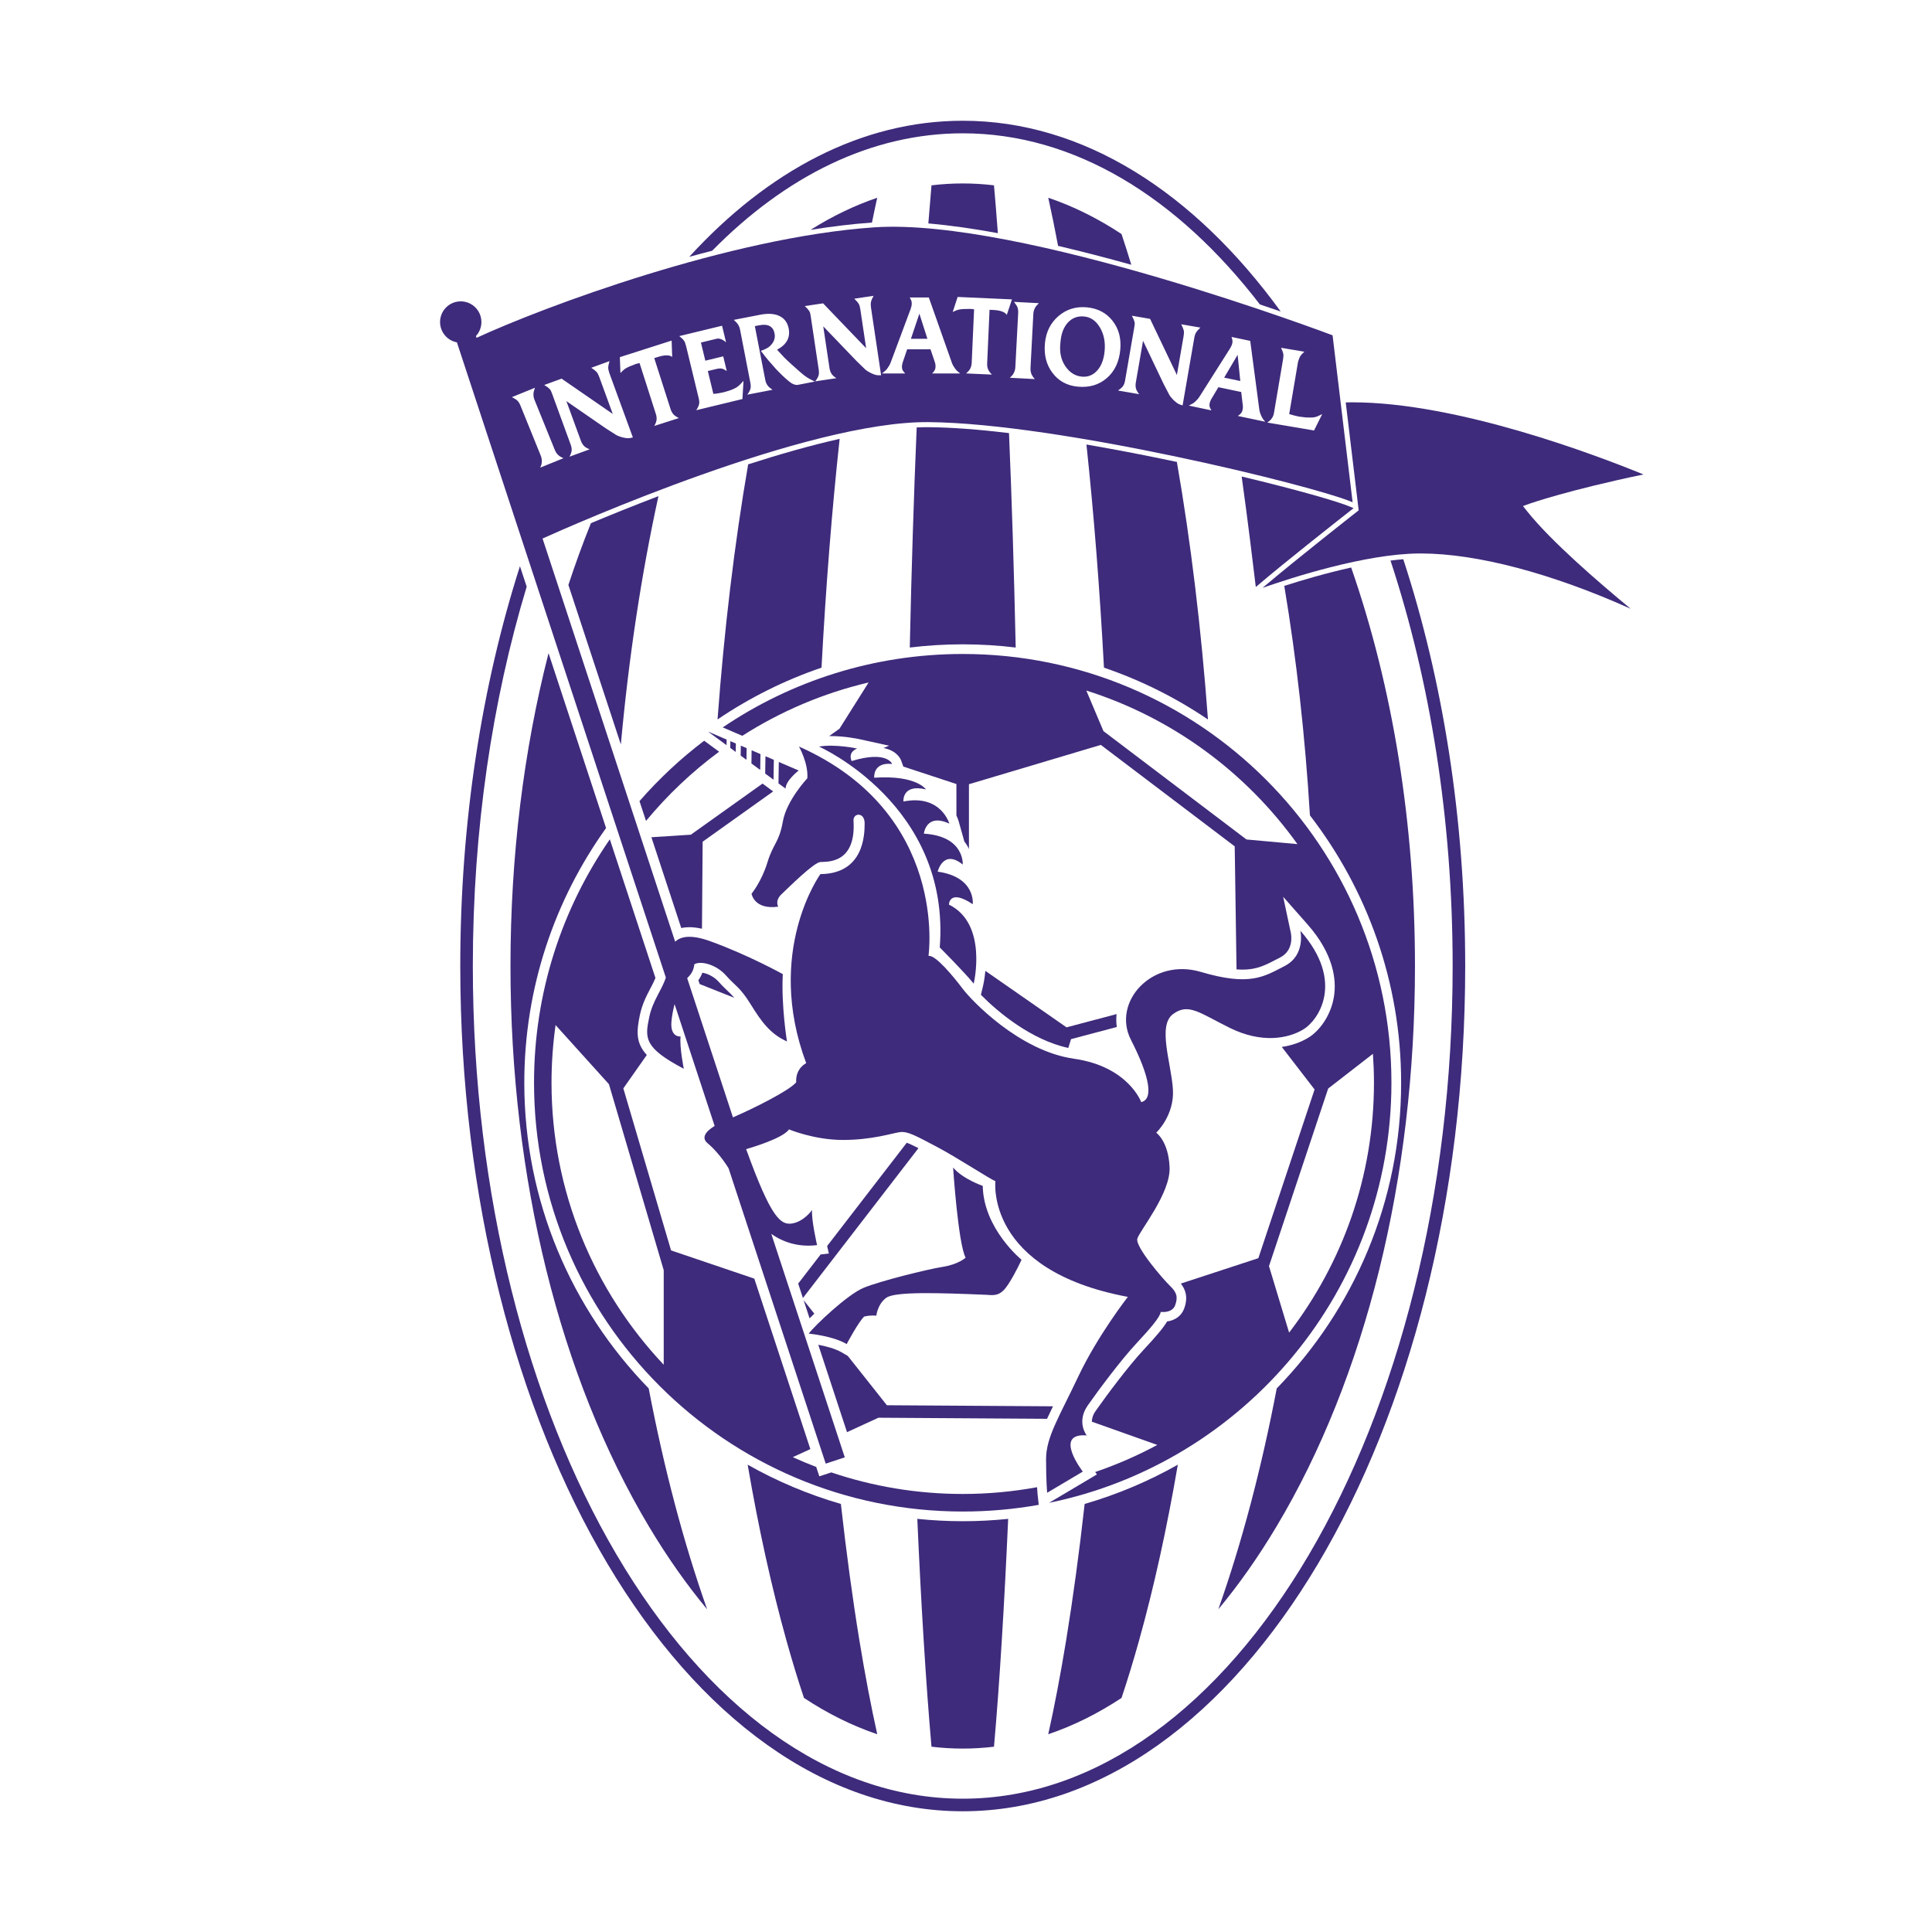 <?xml version="1.0" encoding="utf-8"?>
<!-- Created by @FCLOGO 2022-7-14 GMT+8 23:40:02 . https://fclogo.top/ -->
<!-- FOR PERSONAL USE ONLY NOT FOR COMMERCIAL USE -->
<svg version="1.1" xmlns="http://www.w3.org/2000/svg" xmlns:xlink="http://www.w3.org/1999/xlink" x="0px" y="0px"
	 viewBox="0 0 800 800" enable-background="new 0 0 800 800" xml:space="preserve">
<g>
	<path fill="#3E2B7B" d="M403.19,407.3c0,0,5.99-24.77-10.25-32.72c0,0,0-6.74,9.85-0.17c0,0,1.38-11.23-14.52-13.48
		c0,0,2.28-9.51,10.38-2.94c0,0,0.85-11.75-16.09-12.79c0,0,0.86-8.64,10.54-4.15c0,0-3.46-12.27-19.01-9.16
		c0,0-0.69-7.43,9.33-5.01c0,0-3.97-6.05-21.43-4.84c0,0-0.69-6.57,7.43-5.7c0,0-2.07-5.7-16.76-1.21c0,0-1.9-3.46,2.25-5.18
		c0,0-8.93-1.96-15.78-0.81c0,0,54.61,24.19,50,83.18C389.13,392.32,399.27,402.46,403.19,407.3z"/>
	<path fill="#3E2B7B" d="M357.85,545.15c2.94-0.69,5.01-0.35,5.01-0.35s0.52-4.84,4.15-7.43c3.63-2.59,21.08-2.07,41.65-1.21
		c3.63,0.35,5.88,0.17,8.81-4.32c2.94-4.49,5.53-10.2,5.53-10.2s-15.73-12.79-16.07-30.59c0,0-8.24-2.82-12.27-7.6
		c0,0,2.07,31.45,5.18,37.33c0,0-2.94,2.77-9.5,3.8c-6.57,1.04-25.92,5.88-32.66,8.64c-6.74,2.76-20.39,15.73-22.81,19.01
		c0,0,9.85,0.86,15.73,4.32C350.59,556.55,355.43,547.39,357.85,545.15z"/>
	<path fill="#3E2B7B" d="M268.85,421.12c-1.84,8.76-2.3,12.67,14.29,21.43c0,0-1.84-9.22-1.32-13.36c0,0-4.32,0.52-3.8-6.05
		c0.18-2.32,0.67-4.9,1.31-7.35l16.59,50.44c-3.83,2.32-5.63,4.94-2.87,7.2c2.43,1.99,5.84,5.81,8.62,10.29l40.24,122.34l7.9-2.6
		l-30.43-92.52c4.91,3.42,11.17,5.57,18.95,4.64c0,0-2.42-10.54-2.07-14.52c0,0-3.28,4.67-8.12,5.53
		c-4.84,0.86-8.81-2.07-19.18-30.76c0,0,15.21-4.26,17.74-8.18c0,0,10.37,4.38,22.35,4.38s20.28-2.77,23.5-3.23
		c3.23-0.46,6.45,1.38,15.21,5.99c8.76,4.61,22.35,13.59,24.42,14.29c0,0-4.38,36.87,54.84,47.93c0,0-12.44,15.9-20.51,32.95
		s-13.36,25.12-13.36,34.33s0.46,13.83,0.46,13.83l14.75-8.76c0,0-12.44-16.13,1.61-14.98c0,0-4.38-5.53,0.46-12.44
		c4.84-6.91,13.83-18.89,20.05-25.58c6.22-6.68,9.91-11.06,10.14-13.13c0,0,4.72,0.69,5.99-2.77c1.27-3.46,0.58-5.41-2.19-8.06
		c-2.76-2.65-14.4-16.13-13.48-19.47s13.83-18.78,13.36-29.61c-0.46-10.83-5.53-14.29-5.53-14.29s7.6-7.14,6.91-17.97
		c-0.69-10.83-6.45-26.27,0-31.11c6.45-4.84,11.06-0.46,23.73,5.76c12.67,6.22,23.7,4.59,30.42,0.46
		c5.99-3.69,17.28-19.59-1.38-40.78c0,0,2.3,10.06-6.45,14.59c-8.76,4.53-14.52,8.45-34.79,2.46
		c-20.28-5.99-36.87,12.56-28.92,28.11c7.95,15.55,9.33,24.65,4.26,25.81c0,0-5.3-14.75-27.88-17.97s-42.36-24.08-46.01-28.92
		c-3.65-4.84-11.25-14.17-14.19-13.65c0,0,8.58-59.04-53.63-86.69c0,0,3.92,6.91,3.46,13.13c0,0-8.58,9.1-10.14,17.91
		c-1.56,8.81-3.97,8.99-6.39,16.94s-6.57,12.96-6.57,12.96s1.04,6.74,11.06,5.36c0,0-1.56-2.42,1.38-5.18
		c2.94-2.77,13.31-13.13,16.07-13.31c2.77-0.17,14.86,0.81,13.71-17.17c-0.17-3.17,4.61-3.63,4.61,1.15
		c0,4.78-0.35,20.85-18.32,21.03c0,0-23.16,31.97-5.88,78.28c0,0-4.49,2.07-4.15,7.95c-3.1,3.61-18.11,11.01-26.18,14.5
		l-18.95-57.63c1.55-1.53,2.68-3.06,2.96-5.78c2.76-1.56,9.16,0.17,13.13,4.67c3.97,4.49,5.7,4.67,10.2,11.92
		c4.49,7.26,8.12,12.27,15.03,15.38c0,0-2.42-14.75-1.73-27.88c0,0-14.06-7.83-29.95-13.59c-7.81-2.83-12.17-2.15-14.62,0.17
		l-54.91-166.95c12.85-5.79,109.58-48.63,159.85-48.2c53.92,0.46,159.45,26.27,175.58,33.18l-8.3-69.13
		c0,0-129.03-48.85-189.86-44.7C302.4,98.22,225.21,127,197.33,139.89l-0.25-0.75c1.4-1.52,2.26-3.55,2.26-5.79
		c0-4.73-3.83-8.56-8.56-8.56c-4.73,0-8.56,3.83-8.56,8.56c0,4.19,3.01,7.67,6.98,8.41l86.51,263.01
		C274.08,409.99,270.31,414.19,268.85,421.12z M525.98,174c0.28-0.26,0.52-0.57,0.74-0.91c0.39-0.55,0.67-1.3,0.83-2.25l3.72-21.95
		c0.17-1.03,0.22-1.82,0.12-2.35c-0.09-0.53-0.4-1.37-0.93-2.53l9.65,1.63c-0.54,0.5-0.85,0.8-0.95,0.9
		c-0.3,0.33-0.59,0.71-0.87,1.14l-0.47,1.12l-0.35,1.14l-3.64,21.52c0.63,0.2,1.34,0.4,2.13,0.6c0.79,0.21,1.43,0.35,1.92,0.44
		l2.93,0.36c1.66,0.08,2.86,0.04,3.61-0.12c0.74-0.15,1.77-0.58,3.08-1.27l-3.38,6.78l-19.37-3.28
		C525.29,174.59,525.71,174.27,525.98,174z M510.34,141.07c-0.03-0.3-0.15-0.82-0.38-1.55l7.73,1.63l3.75,28.32
		c0.06,0.49,0.15,0.92,0.27,1.31c0.12,0.38,0.28,0.8,0.48,1.26c0.2,0.46,0.4,0.85,0.61,1.18c0.21,0.33,0.57,0.8,1.09,1.41
		l-11.34-2.39c0.65-0.43,1.12-0.83,1.4-1.2c0.28-0.37,0.48-0.84,0.6-1.41c0.11-0.51,0.14-1.04,0.09-1.59l-0.68-5.72l-9.45-1.99
		l-2.96,4.96c-0.33,0.61-0.55,1.16-0.65,1.64c-0.11,0.54-0.13,1-0.05,1.37c0.08,0.37,0.34,0.92,0.78,1.63l-9.38-1.98
		c0.75-0.38,1.29-0.66,1.63-0.86c0.34-0.2,0.68-0.46,1.03-0.79c0.35-0.33,0.67-0.65,0.95-0.96c0.28-0.31,0.56-0.68,0.83-1.1
		l12.69-20.03c0.45-0.74,0.74-1.43,0.88-2.09C510.34,141.72,510.37,141.37,510.34,141.07z M465.01,159.88
		c0.4-0.56,0.69-1.34,0.86-2.31l3.8-21.98c0.11-0.66,0.18-1.12,0.2-1.38c0.02-0.26-0.02-0.59-0.11-0.99
		c-0.14-0.58-0.5-1.42-1.08-2.49l7.55,1.31l11.09,23.23l2.79-16.13c0.16-0.95,0.18-1.71,0.06-2.29c-0.13-0.58-0.48-1.44-1.05-2.57
		l7.94,1.37c-0.86,0.8-1.45,1.48-1.79,2.04c-0.34,0.56-0.59,1.32-0.75,2.26l-4.83,27.92c-0.79-0.22-1.38-0.45-1.8-0.67
		c-0.41-0.22-0.94-0.62-1.58-1.2c-0.87-0.8-1.57-1.62-2.09-2.44l-2.37-4.53l-8.54-17.91l-2.99,17.25c-0.15,0.89-0.14,1.7,0.05,2.45
		c0.13,0.64,0.57,1.44,1.34,2.4l-8.75-1.51C463.92,161.04,464.6,160.45,465.01,159.88z M432.68,142.17
		c0.44-4.69,2.31-8.46,5.61-11.29c3.3-2.83,7.22-4.04,11.76-3.62c4.49,0.42,8.02,2.27,10.61,5.55c2.59,3.28,3.66,7.28,3.22,12.01
		c-0.47,5.01-2.32,8.92-5.57,11.74c-3.25,2.81-7.24,3.99-11.99,3.55c-4.43-0.41-7.93-2.3-10.48-5.67
		C433.28,151.07,432.23,146.98,432.68,142.17z M419.83,154.33c0.36-0.68,0.56-1.46,0.6-2.33l1.17-22.28
		c0.05-0.99-0.04-1.78-0.26-2.37c-0.15-0.5-0.64-1.29-1.46-2.35l10.28,0.54c-0.47,0.47-0.84,0.87-1.11,1.21
		c-0.27,0.34-0.46,0.66-0.58,0.97c-0.35,0.65-0.55,1.43-0.59,2.33l-1.17,22.28c-0.04,0.84,0.06,1.63,0.31,2.35
		c0.25,0.73,0.75,1.49,1.49,2.29l-10.36-0.55c0.48-0.44,0.84-0.81,1.08-1.1C419.48,155.04,419.68,154.7,419.83,154.33z
		 M396.54,122.96l22.49,1.01l-2.14,6.42c-0.27-0.39-0.52-0.65-0.75-0.78c-1.02-0.74-2.62-1.17-4.82-1.26l-1.57-0.07l-0.99,22.19
		c-0.04,0.84,0.07,1.62,0.33,2.31c0.26,0.7,0.8,1.47,1.63,2.33l-10.68-0.48c0.52-0.47,0.9-0.85,1.13-1.13
		c0.24-0.28,0.45-0.61,0.65-0.98c0.32-0.68,0.5-1.46,0.54-2.34l0.99-22.11l-1.53-0.16l-2.79,0.05c-0.92,0.05-1.66,0.14-2.24,0.29
		c-0.57,0.15-1.34,0.46-2.3,0.95L396.54,122.96z M366.65,153.46c0.29-0.26,0.57-0.59,0.84-0.98c0.28-0.39,0.52-0.77,0.73-1.13
		c0.21-0.36,0.41-0.78,0.59-1.24l8.29-22.22c0.29-0.81,0.43-1.56,0.43-2.23c0-0.41-0.05-0.76-0.14-1.05
		c-0.09-0.29-0.32-0.77-0.69-1.44h7.9l9.51,26.93c0.16,0.47,0.33,0.87,0.53,1.22c0.2,0.35,0.44,0.73,0.73,1.13
		c0.29,0.41,0.57,0.75,0.84,1.03c0.28,0.28,0.73,0.66,1.36,1.16h-11.59c0.55-0.55,0.92-1.04,1.12-1.46c0.2-0.42,0.29-0.92,0.29-1.51
		c0-0.52-0.08-1.05-0.24-1.57l-1.85-5.46h-9.66l-1.87,5.47c-0.2,0.67-0.3,1.25-0.3,1.74c0,0.55,0.08,1,0.24,1.35
		c0.16,0.35,0.52,0.83,1.1,1.44h-9.59C365.89,154.12,366.36,153.72,366.65,153.46z M340.82,125.61l17.83,18.57l-2.42-16.19
		c-0.14-0.95-0.36-1.68-0.67-2.2c-0.3-0.51-0.9-1.22-1.81-2.11l7.97-1.19c-0.56,1.03-0.91,1.86-1.06,2.5
		c-0.14,0.64-0.14,1.43,0,2.38l4.19,28.02c-0.82,0.03-1.46,0.01-1.92-0.07c-0.46-0.08-1.09-0.29-1.88-0.65
		c-1.08-0.49-2-1.04-2.75-1.66l-3.67-3.56l-13.74-14.32l2.59,17.31c0.13,0.89,0.41,1.66,0.82,2.3c0.32,0.57,1,1.19,2.03,1.86
		l-8.78,1.31c0.71-0.9,1.17-1.68,1.38-2.35c0.2-0.66,0.23-1.48,0.09-2.46l-3.3-22.06c-0.1-0.66-0.18-1.12-0.25-1.38
		c-0.06-0.26-0.2-0.56-0.41-0.91c-0.32-0.51-0.92-1.19-1.81-2.02L340.82,125.61z M314.82,130.32c3.27-0.63,5.92-0.45,7.97,0.55
		c2.05,1,3.31,2.72,3.79,5.18c0.73,3.74-0.88,6.66-4.82,8.76l3.04,3.28c0.6,0.62,1.74,1.69,3.42,3.2c0.68,0.61,1.69,1.51,3.04,2.7
		c1.1,0.97,2.05,1.72,2.86,2.25c0.81,0.53,1.9,1.11,3.28,1.76l-5.67,1.1l-1.23,0.24c-1.16,0.22-2.49-0.3-3.99-1.58
		c-1.62-1.35-3.37-3.02-5.26-5.03c-1.26-1.39-2.3-2.58-3.13-3.57c-0.65-0.76-1.68-2.06-3.08-3.89c0.85-0.28,1.56-0.57,2.14-0.86
		c0.57-0.29,1.09-0.63,1.54-1.01c1.72-1.58,2.39-3.34,2.02-5.28c-0.58-3-2.72-4.14-6.43-3.42l-1.74,0.34l4.32,22.31
		c0.09,0.46,0.21,0.86,0.35,1.2c0.15,0.34,0.33,0.67,0.55,0.99c0.22,0.31,0.49,0.61,0.81,0.89c0.32,0.28,0.76,0.6,1.31,0.97
		l-10.49,2.03c0.68-0.9,1.11-1.7,1.3-2.39c0.19-0.69,0.19-1.52,0-2.49l-4.24-21.86c-0.1-0.51-0.2-0.91-0.31-1.18
		c-0.11-0.28-0.27-0.63-0.49-1.06c-0.23-0.34-0.45-0.62-0.66-0.85c-0.22-0.22-0.61-0.61-1.16-1.15L314.82,130.32z M298.99,134.88
		l1.66,6.87c-0.51-0.42-0.91-0.72-1.21-0.9c-0.3-0.18-0.64-0.33-1.02-0.45c-0.54-0.23-1.12-0.27-1.73-0.12l-1.49,0.36l-4.96,1.2
		l1.82,7.51l7.41-1.79l1.47,6.07c-0.81-0.55-1.5-0.89-2.08-1c-0.58-0.11-1.32-0.06-2.21,0.15l-3.55,0.86l2.29,9.46
		c0.71-0.05,1.47-0.15,2.28-0.28c0.8-0.13,1.5-0.27,2.08-0.41l2.34-0.7c1.39-0.49,2.44-0.98,3.16-1.48c0.71-0.5,1.59-1.34,2.62-2.52
		l-0.44,7.52l-19.13,4.63c0.64-0.99,1.03-1.82,1.17-2.48c0.14-0.66,0.1-1.48-0.14-2.44l-5.24-21.64c-0.24-0.99-0.53-1.74-0.87-2.24
		c-0.34-0.5-0.99-1.13-1.95-1.89L298.99,134.88z M278.11,141.03l0.23,6.76c-0.39-0.27-0.71-0.43-0.97-0.47
		c-1.21-0.35-2.86-0.18-4.96,0.49l-1.5,0.48l6.77,21.15c0.26,0.81,0.63,1.49,1.11,2.05c0.48,0.56,1.26,1.1,2.33,1.62l-10.18,3.26
		c0.32-0.62,0.55-1.11,0.67-1.45c0.12-0.34,0.21-0.73,0.27-1.14c0.06-0.75-0.04-1.55-0.31-2.38l-6.75-21.08l-1.49,0.38l-2.6,1.02
		c-0.85,0.36-1.51,0.71-1.99,1.05s-1.09,0.9-1.83,1.69l-0.25-6.57L278.11,141.03z M232.54,156.79l21.19,14.61l-5.62-15.38
		c-0.33-0.9-0.69-1.57-1.09-2.02c-0.4-0.44-1.13-1.01-2.19-1.71l7.56-2.76c-0.34,1.12-0.52,2-0.53,2.66
		c-0.01,0.66,0.15,1.43,0.48,2.34l9.72,26.61c-0.79,0.2-1.42,0.3-1.89,0.32c-0.47,0.02-1.13-0.07-1.97-0.25
		c-1.15-0.26-2.16-0.62-3.03-1.08l-4.31-2.75l-16.33-11.28l6.01,16.44c0.31,0.85,0.73,1.55,1.27,2.09c0.43,0.49,1.22,0.97,2.36,1.42
		l-8.34,3.05c0.52-1.03,0.81-1.88,0.88-2.58c0.07-0.69-0.07-1.5-0.41-2.43l-7.65-20.95c-0.23-0.63-0.4-1.06-0.52-1.3
		c-0.11-0.24-0.31-0.51-0.59-0.81c-0.41-0.44-1.14-0.98-2.18-1.62L232.54,156.79z M223.91,188.66l-8.38-20.67
		c-0.37-0.92-0.79-1.6-1.24-2.04c-0.35-0.39-1.12-0.89-2.32-1.51l9.54-3.87c-0.23,0.63-0.39,1.15-0.49,1.56
		c-0.1,0.42-0.14,0.79-0.12,1.13c-0.04,0.74,0.11,1.53,0.45,2.36l8.38,20.67c0.32,0.78,0.74,1.45,1.28,2
		c0.53,0.55,1.31,1.03,2.32,1.44l-9.61,3.89c0.25-0.6,0.42-1.09,0.51-1.46c0.1-0.37,0.13-0.75,0.12-1.15
		C224.38,190.26,224.23,189.47,223.91,188.66z"/>
	<polygon fill="#3E2B7B" points="306.76,308.76 306.7,312.87 309.09,314.63 309.17,309.79 	"/>
	<polygon fill="#3E2B7B" points="311.23,310.68 311.15,316.14 314.79,318.81 314.89,312.25 	"/>
	<polygon fill="#3E2B7B" points="302.43,306.9 302.39,309.7 304.64,311.36 304.7,307.87 	"/>
	<polygon fill="#3E2B7B" points="320.43,314.63 316.96,313.14 316.85,320.32 320.31,322.87 	"/>
	<polygon fill="#3E2B7B" points="300.88,306.24 293.16,302.92 300.85,308.57 	"/>
	<path fill="#3E2B7B" d="M325.3,326.54c0-3.34,5.41-7.49,5.41-7.49l-8.22-3.53l-0.14,8.86L325.3,326.54z"/>
	<path fill="#3E2B7B" d="M447.99,155.96c2.51,0.23,4.62-0.62,6.35-2.55s2.74-4.61,3.06-8.04c0.35-3.74-0.3-7-1.95-9.78
		c-1.65-2.77-3.83-4.29-6.54-4.54c-2.66-0.25-4.87,0.56-6.64,2.43c-1.77,1.87-2.81,4.49-3.12,7.86l-0.11,1.18
		c-0.33,3.57,0.38,6.64,2.15,9.2C442.95,154.29,445.22,155.7,447.99,155.96z"/>
	<polygon fill="#3E2B7B" points="513.58,157.77 512.47,146.92 506.9,156.38 	"/>
	<polygon fill="#3E2B7B" points="380.69,129.89 377.19,140.3 384.02,140.28 	"/>
	<path fill="#3E2B7B" d="M559.28,209.9c-5.35-2.29-22.64-7.22-45.13-12.58c2.41,17.17,4.85,37.35,5.85,45.75
		c12.42-10.63,34.92-28.27,40.49-32.65L559.28,209.9z"/>
	<path fill="#3E2B7B" d="M632.44,211.82l-1.82-2.28l2.75-0.98c0.17-0.06,15.86-5.58,47.15-12.1c-18.79-7.7-76.71-29.87-120.55-29.87
		c-0.93,0-1.83,0.02-2.73,0.04l5.36,44.69c0,0-25.18,19.71-39.79,32.09c12.03-4.21,42.46-14.05,64.69-14.23l0.83,0
		c23.24,0,54.24,8.24,86.9,22.9C661.82,241.02,642.23,224.09,632.44,211.82z"/>
	<path fill="#3E2B7B" d="M398.65,55.2c46.23,0,88.89,26.44,123.04,70.86c3.06,1.03,5.94,2.01,8.62,2.93
		C494.45,79.62,448.61,50,398.65,50c-41.77,0-80.66,20.71-113.25,56.35c3.14-0.87,6.31-1.71,9.49-2.52
		C325.27,72.96,360.76,55.2,398.65,55.2z"/>
	<path fill="#3E2B7B" d="M575.78,232.12c16.37,49.71,25.73,106.97,25.73,167.88c0,190.13-91,344.8-202.86,344.8
		S195.79,590.13,195.79,400c0-56.54,8.05-109.94,22.3-157.07l-2.79-8.48c-15.76,49.29-24.71,105.67-24.71,165.56
		c0,193.3,93.15,350,208.06,350s208.06-156.7,208.06-350c0-61.06-9.3-118.47-25.64-168.44C579.34,231.7,577.57,231.89,575.78,232.12
		z"/>
	<path fill="#3E2B7B" d="M347.68,181.72c-12.23,2.75-25.16,6.46-37.88,10.56c-5.67,32.8-9.92,68.34-12.68,105.62
		c13.22-8.95,27.67-16.2,43.05-21.44C341.96,243,344.48,211.17,347.68,181.72z"/>
	<path fill="#3E2B7B" d="M528.67,574.91c-6.29,32.98-14.39,63.75-24.19,91.46c8.47-10.18,16.54-21.63,24.1-34.29
		c36.97-61.85,57.33-144.27,57.33-232.09c0-58.97-9.19-115.49-26.42-164.99c-10.27,2.27-20.18,5.19-27.7,7.6
		c5.06,30.23,8.63,62.11,10.63,95.04c23.66,30.66,37.76,69.07,37.76,110.7C580.2,497.52,560.54,542.19,528.67,574.91z"/>
	<path fill="#3E2B7B" d="M363.24,81.89c-9.4,3.18-18.62,7.63-27.61,13.29c8.69-1.4,17.22-2.44,25.43-3.02
		C361.78,88.62,362.5,85.2,363.24,81.89z"/>
	<path fill="#3E2B7B" d="M385.71,76.74c-0.44,4.99-0.87,10.26-1.3,15.78c9.01,0.78,18.72,2.18,28.78,4.03
		c-0.52-7-1.05-13.62-1.6-19.81c-4.29-0.52-8.61-0.78-12.94-0.78S390,76.22,385.71,76.74z"/>
	<path fill="#3E2B7B" d="M438.13,101.81c10.18,2.39,20.39,5.05,30.31,7.82c-1.32-4.37-2.67-8.62-4.04-12.72
		c-9.84-6.5-19.99-11.53-30.34-15.03C435.45,88.14,436.81,94.79,438.13,101.81z"/>
	<path fill="#3E2B7B" d="M487.32,191.28c-12.12-2.57-24.84-5.05-37.45-7.21c3.08,28.8,5.51,59.82,7.26,92.39
		c15.38,5.25,29.84,12.5,43.06,21.46C497.41,260.24,493.08,224.36,487.32,191.28z"/>
	<path fill="#3E2B7B" d="M417.81,179.33c-12.16-1.46-23.53-2.36-33.31-2.44l-0.74,0c-1.36,0-2.75,0.03-4.18,0.1
		c-1.2,28.34-2.16,58.94-2.86,91.14c7.19-0.87,14.51-1.33,21.93-1.33c7.42,0,14.74,0.46,21.93,1.33
		C419.9,236.81,418.97,207.01,417.81,179.33z"/>
	<path fill="#3E2B7B" d="M434.06,718.11c10.35-3.5,20.5-8.53,30.34-15.03c2.5-7.48,4.93-15.42,7.27-23.81
		c6.2-22.21,11.56-46.64,16.04-72.77c-12.07,6.83-25,12.31-38.58,16.25c-2.24,20.05-4.81,38.98-7.67,56.52
		C439.12,693.51,436.65,706.48,434.06,718.11z"/>
	<path fill="#3E2B7B" d="M379.84,628.93c0.78,17.77,1.66,34.62,2.64,50.35c1.01,16.38,2.09,31.08,3.23,43.99
		c4.29,0.52,8.61,0.78,12.94,0.78s8.65-0.26,12.94-0.78c1.14-12.91,2.22-27.61,3.23-43.99c0.97-15.73,1.85-32.58,2.64-50.35
		c-6.18,0.64-12.46,0.97-18.81,0.97S386.03,629.56,379.84,628.93z"/>
	<path fill="#3E2B7B" d="M235.36,242.22l21.72,66.04c3.29-36.11,8.53-70.66,15.57-102.82c-10.6,4.05-20.17,7.93-27.96,11.19
		C241.34,224.93,238.23,233.47,235.36,242.22z"/>
	<path fill="#3E2B7B" d="M309.59,606.5c4.48,26.14,9.85,50.56,16.05,72.77c2.34,8.39,4.76,16.33,7.27,23.81
		c9.84,6.5,19.99,11.53,30.34,15.03c-2.59-11.63-5.06-24.6-7.39-38.84c-2.87-17.54-5.42-36.47-7.67-56.52
		C334.6,618.81,321.67,613.33,309.59,606.5z"/>
	<path fill="#3E2B7B" d="M217.1,448.35c0-39.3,12.56-75.72,33.86-105.47l-23.82-72.42c-10.33,40.36-15.76,84.23-15.76,129.54
		c0,87.81,20.36,170.23,57.33,232.09c7.57,12.66,15.63,24.11,24.1,34.29c-9.8-27.71-17.9-58.48-24.19-91.46
		C236.76,542.19,217.1,497.52,217.1,448.35z"/>
	<path fill="#3E2B7B" d="M337.19,543.96l-4.43-5.59l2.47,7.52C335.84,545.28,336.5,544.63,337.19,543.96z"/>
	<path fill="#3E2B7B" d="M330.51,531.51l1.96,5.97l47.84-62.05c-2.04-1.05-3.62-1.8-4.84-2.24l-32.97,42.76l0.71,3.1l-3.41,0.4
		L330.51,531.51z"/>
	<path fill="#3E2B7B" d="M285.46,383.93c1.6,0,3.33,0.22,5.21,0.64l0.28-36.04l29.2-20.82l-0.09-0.07l-4.32-3.17l-29.68,21.16
		l-16.33,1.05l12.36,37.59C283.1,384.05,284.22,383.93,285.46,383.93z"/>
	<path fill="#3E2B7B" d="M297.77,311.27l-6.19-4.55c-9.77,7.4-18.74,15.79-26.78,25.01l2.7,8.2
		C276.38,329.2,286.54,319.55,297.77,311.27z"/>
	<path fill="#3E2B7B" d="M301.27,410.3c-1.03-0.98-2.19-2.08-3.61-3.69c-1.97-2.23-4.81-3.55-6.84-3.82c-0.43,1.21-1,2.21-1.64,3.08
		l0.53,1.6l14.35,5.71C303.09,412.03,302.23,411.21,301.27,410.3z"/>
	<path fill="#3E2B7B" d="M398.65,270.8c-36.82,0-71.02,11.21-99.38,30.4l3.58,1.54v0l4.52,1.94c15.85-10.11,33.48-17.67,52.31-22.09
		l-12.07,19.16l-4.28,3.05c0.22,0,0.44-0.01,0.66-0.01c5.95,0,11.54,1.21,11.77,1.26l12.39,2.72l-2.31,0.96
		c5.5,1.06,7.05,4.47,7.33,5.25l0.89,2.45l21.97,7.22v13.03c0.4,0.83,0.71,1.61,0.9,2.29l2.36,8.38l-0.07-0.03
		c0.87,1.07,1.51,2.17,2,3.22v-26.81l54.61-16.28l55.44,42.01l0.75,50.95c0.82,0.06,1.62,0.1,2.38,0.1c6.03,0,9.53-1.83,14.37-4.36
		l1.35-0.7c5.74-2.97,4.54-9.45,4.39-10.17l-3.18-14.94l10.09,11.43c10.89,12.37,11.98,22.95,10.98,29.64
		c-1.22,8.16-6.16,14.51-10.5,17.19c-3.27,2.01-7.06,3.33-11.14,3.91l13.58,17.62l-23.28,69.85l-32.1,10.52
		c1.93,2.46,3.1,5.66,1.37,10.36c-1.08,2.93-3.65,4.85-7.06,5.33c-1.49,2.56-4.45,6.07-9.9,11.92c-6.2,6.66-15.18,18.69-19.7,25.15
		c-1.19,1.69-1.55,3.2-1.56,4.43l27.09,9.63c-8.19,4.42-16.8,8.17-25.73,11.22l0.75,0.98l-3.87,2.3l-15.96,9.47
		c80.91-16.56,141.77-88.14,141.77-173.94C576.2,350.29,496.71,270.8,398.65,270.8z M568.93,448.35
		c0,38.89-13.11,74.76-35.14,103.46l-8.33-27.53l24.51-73.54l18.53-14.38C568.77,440.33,568.93,444.32,568.93,448.35z
		 M516.14,347.61l-59.22-44.87l-7.1-16.8c35.59,11.24,66.16,33.86,87.42,63.59L516.14,347.61z"/>
	<path fill="#3E2B7B" d="M429.62,618.53c-0.01-0.08-0.1-0.99-0.19-2.71c-9.99,1.83-20.27,2.8-30.77,2.8
		c-19.03,0-37.34-3.15-54.44-8.93l-4.96,1.63l-1.28-3.89c-3.29-1.26-6.53-2.6-9.71-4.05l7.28-3.35l-23.21-70.58l-34.47-11.68
		l-19.76-67.1l9.72-13.83c-4.53-4.9-4.33-9.61-2.87-16.54c0.96-4.58,2.79-8.05,4.4-11.11c0.79-1.51,1.5-2.87,2.05-4.22l-18.89-57.43
		c-19.79,28.63-31.39,63.36-31.39,100.8c0,98.06,79.49,177.55,177.55,177.55c10.72,0,21.23-0.95,31.43-2.77L429.62,618.53z
		 M274.84,565.12c-28.79-30.51-46.47-71.61-46.47-116.77c0-8.11,0.58-16.08,1.68-23.89l22.1,24.48l22.68,77.01V565.12z"/>
	<path fill="#3E2B7B" d="M441.63,425.4l-33.61-23.38c-0.34,3.6-0.92,6.06-0.96,6.22l-0.89,3.69c7.06,7.16,20.89,18.72,36.19,22
		l1.14-3.65l18.94-5.02c-0.25-1.78-0.28-3.57-0.09-5.35L441.63,425.4z"/>
	<path fill="#3E2B7B" d="M436.02,582.32l-68.78-0.44l-16.17-20.4l-2.52-1.48c-2.63-1.55-6.56-2.56-9.72-3.16l11.9,36.19l13-5.98
		l69.83,0.45C434.31,585.86,435.13,584.14,436.02,582.32z"/>
</g>
<g>
</g>
<g>
</g>
<g>
</g>
<g>
</g>
<g>
</g>
<g>
</g>
<g>
</g>
<g>
</g>
<g>
</g>
<g>
</g>
<g>
</g>
</svg>
